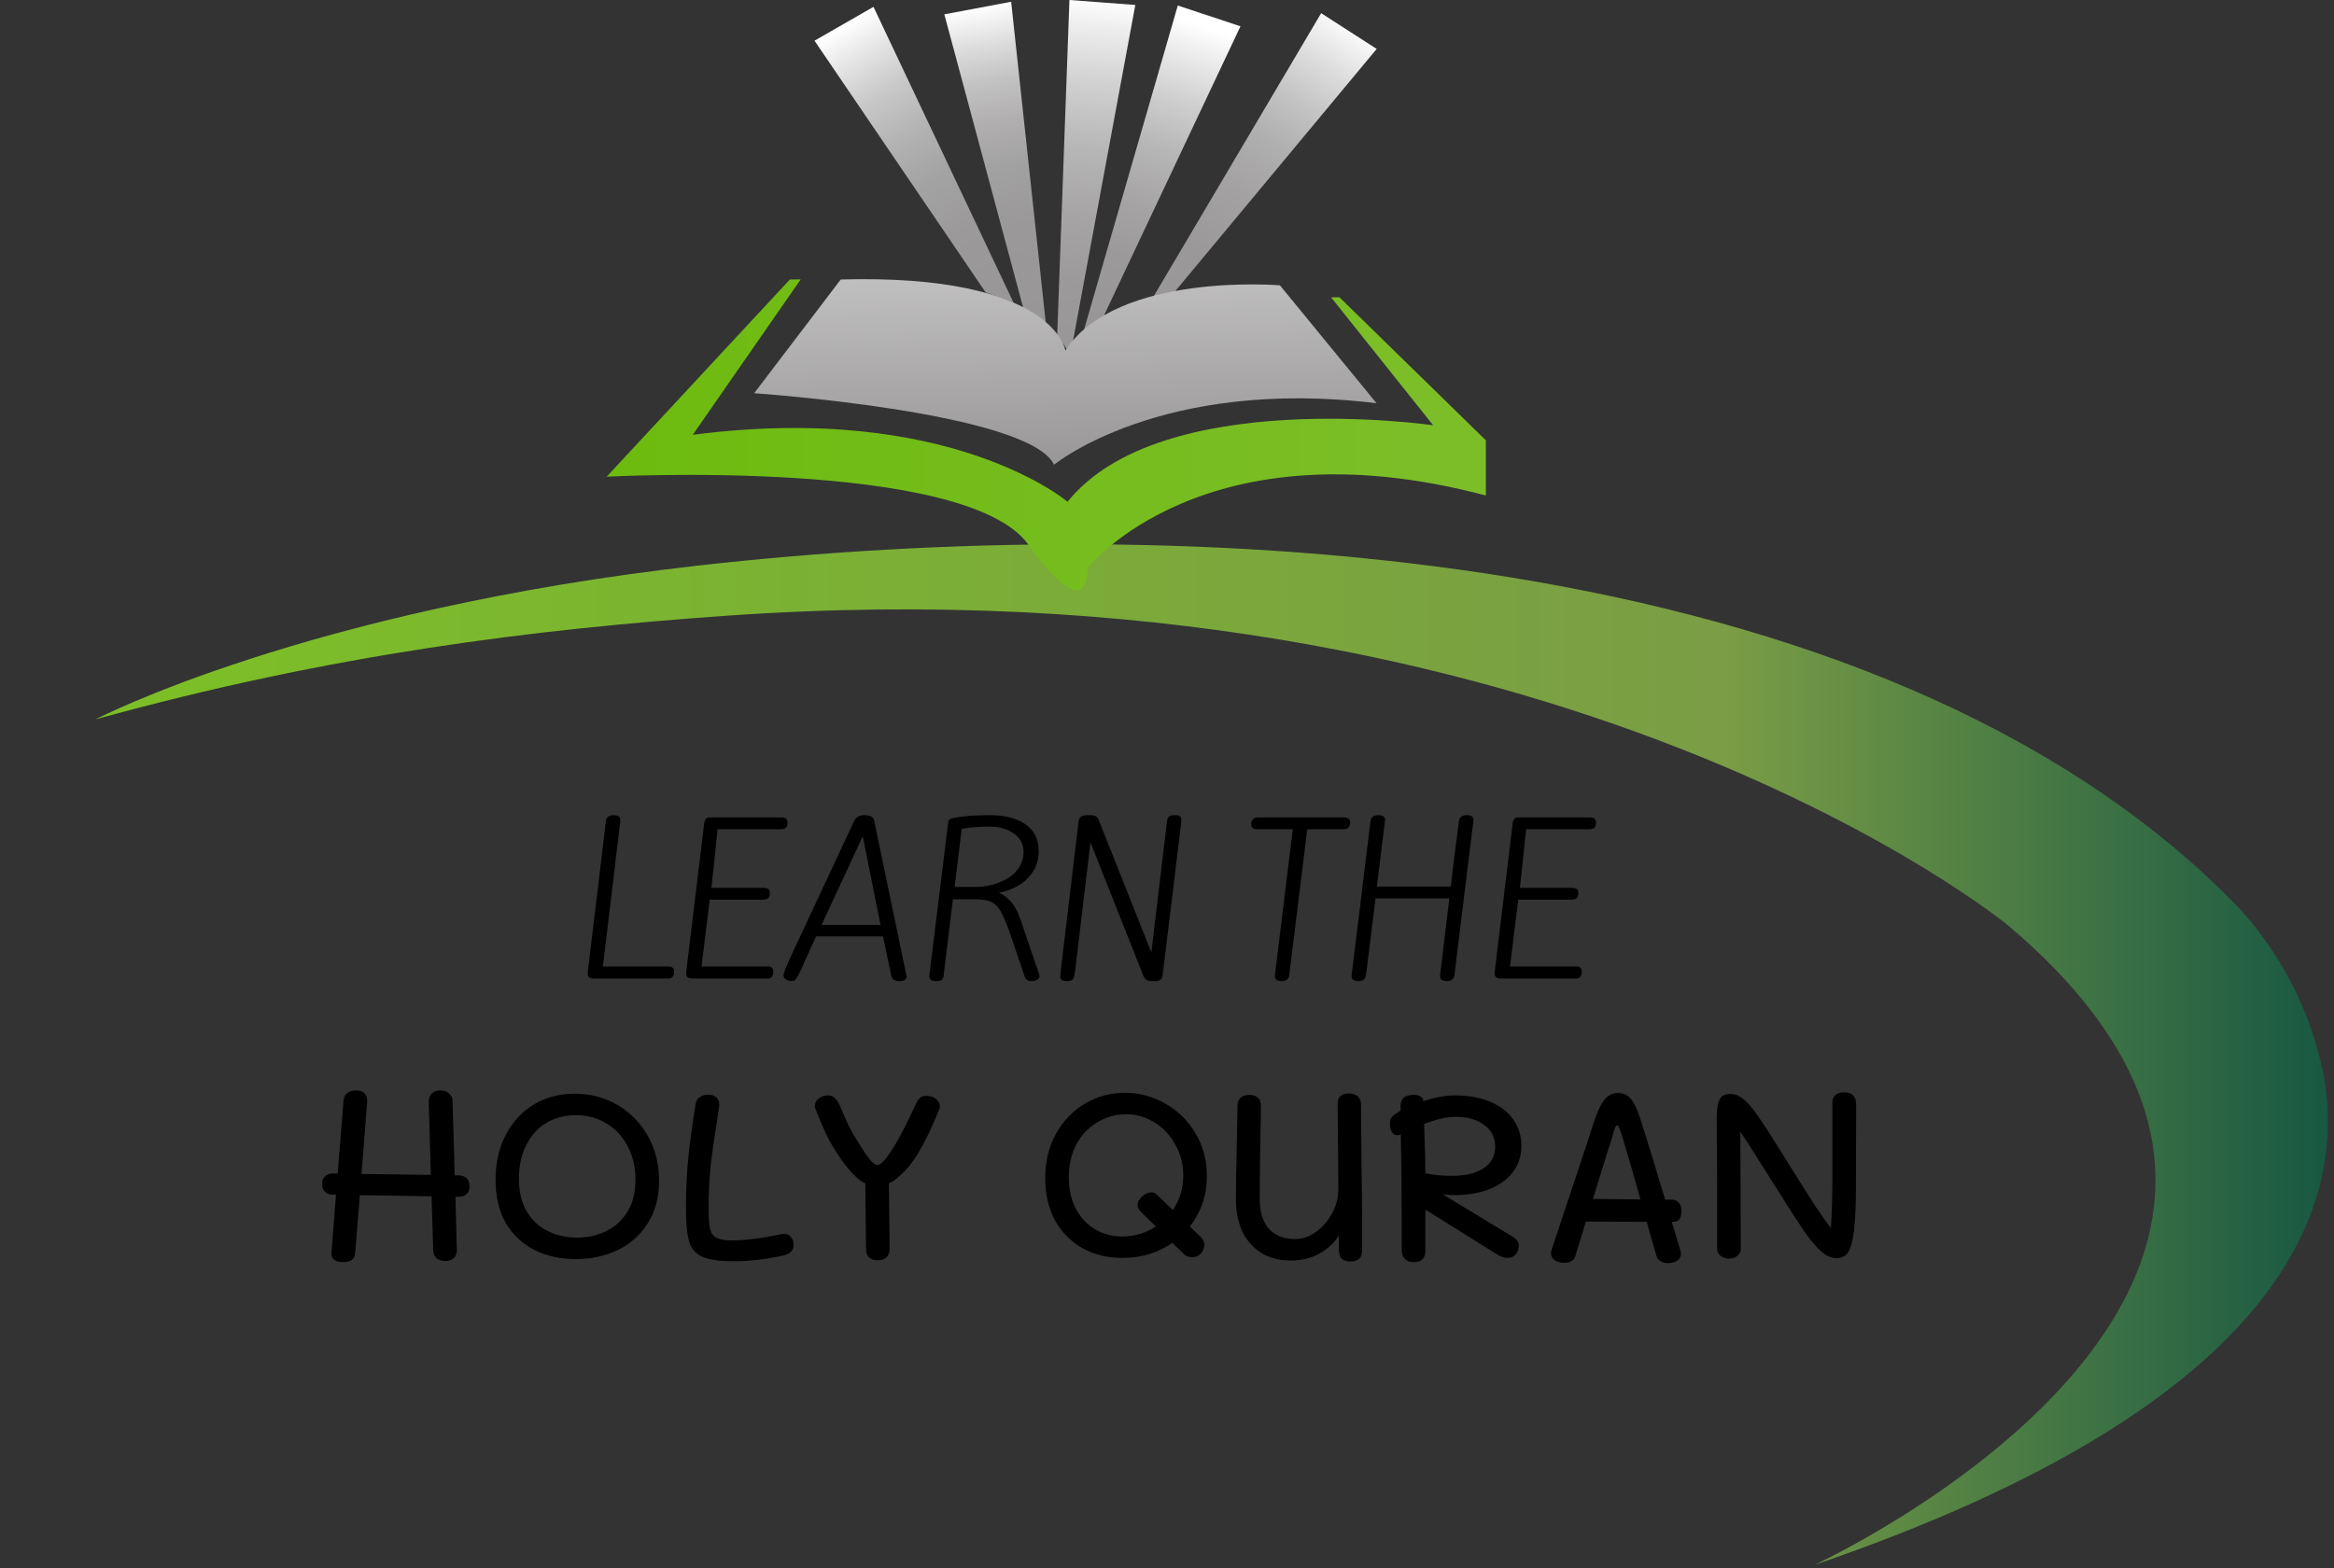 <svg width="372" height="250" viewBox="0 0 372 250" fill="none" xmlns="http://www.w3.org/2000/svg">
<rect x="0" y="0" width="372" height="250" fill="#333333" stroke="none"/>
<g clip-path="url(#clip0_416_2)">
<path d="M15.22 114.69C15.22 114.69 48.69 97.22 111.35 90.16C187.12 81.62 299.13 85.72 356.42 144.29C363.34 151.665 368.106 160.796 370.2 170.69C374.35 191.61 364.81 223.61 289.2 249.49C289.2 249.49 387.2 204.29 320 147.49C320 147.49 248.67 88.82 115.87 98.16C85.33 100.3 52.85 104.27 15.22 114.69Z" fill="url(#paint0_linear_416_2)"/>
<path d="M125.89 44.559L96.69 75.999C96.69 75.999 153.87 72.939 163.88 86.799C173.89 100.659 173.35 90.539 173.35 90.539C173.35 90.539 191.89 67.089 236.82 78.999V70.199L213.49 47.399H212.15L228.42 67.799C228.42 67.799 185 61.489 170.15 79.999C170.15 79.999 151.42 63.999 110.42 69.319L127.62 44.539L125.89 44.559Z" fill="url(#paint1_linear_416_2)"/>
<path d="M129.82 6.49L139.22 1.09L161.53 48.23L157.09 46.61L129.82 6.49Z" fill="url(#paint2_linear_416_2)"/>
<path d="M150.51 2.289L161.16 0.279L166.75 52.129L163.1 49.139L150.51 2.289Z" fill="url(#paint3_linear_416_2)"/>
<path d="M170.45 0L180.95 0.79L170.62 56.53L168.5 53.41L170.45 0Z" fill="url(#paint4_linear_416_2)"/>
<path d="M187.72 0.881L197.71 4.191L174.12 54.191L172.21 54.521L187.72 0.881Z" fill="url(#paint5_linear_416_2)"/>
<path d="M210.57 2.1L219.42 7.8L184.08 50.31L182.15 50.15L210.57 2.1Z" fill="url(#paint6_linear_416_2)"/>
<path d="M134 44.559L120.2 62.689C120.2 62.689 164 65.689 168 74.089C168 74.089 185 60.089 219.4 64.289L204 45.489C204 45.489 178 43.289 169.8 55.889C169.82 55.889 168 43.619 134 44.559Z" fill="url(#paint7_linear_416_2)"/>
<path d="M106.631 154.089C107.169 154.089 107.438 154.388 107.438 154.985C107.438 155.283 107.358 155.532 107.199 155.731C107.039 155.91 106.84 156 106.602 156H94.628C93.991 156 93.672 155.751 93.672 155.253V155.074L96.569 130.918C96.648 130.281 97.046 129.962 97.763 129.962C98.499 129.962 98.868 130.211 98.868 130.709V130.918L96.091 154.089H106.631ZM113.064 130.32H124.59C125.207 130.32 125.515 130.589 125.515 131.127C125.515 131.525 125.436 131.803 125.276 131.963C125.117 132.122 124.829 132.202 124.41 132.202H114.378L113.392 141.548H121.663C122.36 141.548 122.708 141.807 122.708 142.324C122.708 142.722 122.619 143.011 122.44 143.19C122.28 143.349 121.992 143.429 121.574 143.429H113.123L111.81 154.089H122.47C122.987 154.089 123.246 154.388 123.246 154.985C123.246 155.283 123.166 155.532 123.007 155.731C122.848 155.91 122.649 156 122.41 156H110.346C109.689 156 109.361 155.741 109.361 155.224C109.361 155.104 109.371 154.955 109.391 154.776L112.228 131.336C112.287 130.659 112.566 130.32 113.064 130.32ZM137.509 133.336L130.94 147.46H140.345L137.509 133.336ZM136.165 130.828C136.424 130.251 136.981 129.962 137.837 129.962C138.713 129.962 139.211 130.251 139.33 130.828C142.774 147.37 144.496 155.652 144.496 155.672C144.496 156.169 144.118 156.418 143.361 156.418C142.605 156.418 142.167 156.129 142.047 155.552L140.734 149.281H130.074L128.103 153.611C127.983 153.93 127.854 154.218 127.715 154.477C127.595 154.736 127.496 154.955 127.416 155.134C127.336 155.293 127.267 155.423 127.207 155.522C127.167 155.602 127.108 155.701 127.028 155.821C126.968 155.94 126.908 156.03 126.849 156.09C126.789 156.149 126.729 156.209 126.67 156.269C126.57 156.368 126.391 156.418 126.132 156.418C125.873 156.418 125.605 156.338 125.326 156.179C125.027 156.02 124.878 155.781 124.878 155.463C124.878 155.144 125.366 153.94 126.341 151.849L136.165 130.828ZM149.22 156.418C148.483 156.418 148.115 156.169 148.115 155.672V155.552L151.131 131.097C151.19 130.699 151.459 130.47 151.937 130.41C153.41 130.111 155.351 129.962 157.76 129.962C160.168 129.962 162.069 130.45 163.463 131.425C164.856 132.401 165.553 133.844 165.553 135.755C165.553 137.367 164.986 138.771 163.851 139.965C162.716 141.16 161.164 141.946 159.193 142.324C160.507 142.882 161.522 143.956 162.239 145.549C162.577 146.345 162.896 147.231 163.194 148.207C163.513 149.162 163.712 149.749 163.791 149.968L165.643 155.373C165.663 155.433 165.673 155.552 165.673 155.731C165.673 155.891 165.553 156.04 165.314 156.179C165.095 156.338 164.817 156.418 164.478 156.418C163.861 156.418 163.483 156.199 163.343 155.761L161.253 149.61C160.716 148.017 160.228 146.773 159.79 145.877C159.372 144.962 158.864 144.315 158.267 143.937C157.69 143.558 156.695 143.369 155.281 143.369H151.877L150.384 155.612C150.344 155.91 150.235 156.119 150.056 156.239C149.877 156.358 149.598 156.418 149.22 156.418ZM155.64 141.398C157.232 141.398 158.825 140.98 160.417 140.144C161.213 139.726 161.86 139.139 162.358 138.383C162.876 137.626 163.134 136.77 163.134 135.815C163.134 134.561 162.607 133.575 161.552 132.858C160.517 132.142 159.213 131.784 157.64 131.784C156.068 131.784 154.614 131.903 153.281 132.142L152.146 141.398H155.64ZM171.352 154.835C171.273 155.492 171.153 155.92 170.994 156.119C170.835 156.319 170.536 156.418 170.098 156.418C169.68 156.418 169.392 156.358 169.232 156.239C169.073 156.139 168.994 155.98 168.994 155.761C168.994 155.542 169.013 155.234 169.053 154.835L171.92 130.888C171.999 130.271 172.437 129.962 173.234 129.962H173.891C174.528 129.962 174.936 130.211 175.115 130.709L183.506 151.849L185.924 131.545C185.984 130.967 186.054 130.589 186.133 130.41C186.233 130.211 186.362 130.091 186.521 130.052C186.681 129.992 186.929 129.962 187.268 129.962C187.626 129.962 187.885 130.022 188.044 130.141C188.203 130.261 188.283 130.43 188.283 130.649C188.283 130.848 188.263 131.147 188.223 131.545L185.297 155.492C185.237 156.109 184.849 156.418 184.133 156.418H183.565C182.908 156.418 182.47 156.149 182.251 155.612L173.801 134.292L171.352 154.835ZM214.113 132.202H208.35L205.484 155.463C205.404 156.1 204.996 156.418 204.259 156.418C203.543 156.418 203.184 156.139 203.184 155.582C203.184 155.502 204.14 147.709 206.051 132.202H200.407C199.751 132.202 199.422 131.943 199.422 131.425C199.422 130.689 199.79 130.32 200.527 130.32H214.233C214.87 130.32 215.188 130.589 215.188 131.127C215.188 131.843 214.83 132.202 214.113 132.202ZM220.761 130.679C220.761 130.719 220.324 134.272 219.448 141.339H231.242C231.362 140.005 231.79 136.531 232.526 130.918C232.606 130.281 233.014 129.962 233.751 129.962C234.487 129.962 234.855 130.201 234.855 130.679C234.855 130.738 233.84 139 231.81 155.463C231.73 156.1 231.322 156.418 230.585 156.418C229.869 156.418 229.51 156.139 229.51 155.582C229.51 155.522 230.008 151.402 231.003 143.22H219.239L217.716 155.463C217.636 156.1 217.228 156.418 216.491 156.418C215.775 156.418 215.417 156.139 215.417 155.582C215.417 155.522 216.422 147.301 218.432 130.918C218.512 130.281 218.92 129.962 219.657 129.962C220.393 129.962 220.761 130.201 220.761 130.679ZM241.922 130.32H253.448C254.065 130.32 254.374 130.589 254.374 131.127C254.374 131.525 254.294 131.803 254.135 131.963C253.976 132.122 253.687 132.202 253.269 132.202H243.236L242.251 141.548H250.522C251.219 141.548 251.567 141.807 251.567 142.324C251.567 142.722 251.478 143.011 251.298 143.19C251.139 143.349 250.851 143.429 250.432 143.429H241.982L240.668 154.089H251.328C251.846 154.089 252.105 154.388 252.105 154.985C252.105 155.283 252.025 155.532 251.866 155.731C251.707 155.91 251.507 156 251.269 156H239.205C238.548 156 238.22 155.741 238.22 155.224C238.22 155.104 238.23 154.955 238.25 154.776L241.086 131.336C241.146 130.659 241.425 130.32 241.922 130.32Z" fill="black"/>
<path d="M73.073 187.384C73.574 187.384 73.988 187.522 74.314 187.798C74.665 188.073 74.841 188.512 74.841 189.114C74.841 189.691 74.665 190.117 74.314 190.393C73.988 190.669 73.574 190.807 73.073 190.807H72.584L72.809 199.232C72.835 199.784 72.684 200.223 72.358 200.549C72.032 200.875 71.568 201.038 70.966 201.038C70.39 201.038 69.926 200.887 69.575 200.586C69.249 200.285 69.073 199.872 69.048 199.345L68.785 190.731L57.35 190.543L56.598 199.872C56.498 200.774 55.871 201.226 54.717 201.226C53.363 201.226 52.736 200.687 52.837 199.608L53.551 190.468H52.987C52.536 190.468 52.147 190.318 51.821 190.017C51.495 189.716 51.332 189.302 51.332 188.776C51.332 188.224 51.495 187.81 51.821 187.534C52.147 187.233 52.573 187.083 53.1 187.083H53.815L54.755 175.46C54.78 174.959 54.968 174.57 55.319 174.294C55.695 173.993 56.159 173.843 56.711 173.843C57.363 173.843 57.839 174.018 58.14 174.369C58.441 174.721 58.566 175.172 58.516 175.724L57.614 187.158L68.672 187.309L68.333 175.648C68.333 175.097 68.496 174.658 68.822 174.332C69.148 174.006 69.612 173.843 70.214 173.843C70.791 173.843 71.242 174.006 71.568 174.332C71.919 174.633 72.107 175.021 72.132 175.498L72.471 187.384H73.073ZM91.734 200.737C89.327 200.737 87.158 200.26 85.227 199.307C83.296 198.329 81.767 196.9 80.638 195.019C79.535 193.114 78.983 190.794 78.983 188.061C78.983 185.428 79.51 183.083 80.563 181.027C81.616 178.946 83.096 177.316 85.002 176.137C86.907 174.959 89.102 174.369 91.584 174.369C94.117 174.369 96.399 174.971 98.43 176.175C100.486 177.379 102.103 179.034 103.282 181.14C104.46 183.246 105.05 185.616 105.05 188.249C105.05 190.882 104.448 193.139 103.244 195.019C102.066 196.9 100.461 198.329 98.43 199.307C96.424 200.26 94.192 200.737 91.734 200.737ZM91.96 197.314C93.565 197.314 95.082 196.988 96.511 196.336C97.941 195.659 99.094 194.631 99.972 193.252C100.85 191.847 101.288 190.117 101.288 188.061C101.288 186.08 100.875 184.312 100.047 182.757C99.245 181.203 98.116 179.986 96.662 179.109C95.233 178.231 93.603 177.792 91.772 177.792C89.967 177.792 88.374 178.219 86.995 179.071C85.641 179.924 84.588 181.115 83.836 182.645C83.083 184.174 82.707 185.917 82.707 187.873C82.707 190.054 83.146 191.847 84.024 193.252C84.901 194.656 86.042 195.684 87.447 196.336C88.851 196.988 90.355 197.314 91.96 197.314ZM117.042 201.075C114.71 201.075 113.005 200.837 111.927 200.361C110.873 199.884 110.171 199.069 109.82 197.916C109.494 196.762 109.331 194.957 109.331 192.499C109.331 189.716 109.457 187.045 109.707 184.488C109.983 181.905 110.372 179.071 110.873 175.987C110.949 175.536 111.162 175.184 111.513 174.934C111.864 174.658 112.315 174.52 112.867 174.52C113.469 174.52 113.908 174.67 114.183 174.971C114.484 175.247 114.635 175.636 114.635 176.137C114.635 176.338 114.622 176.488 114.597 176.589C113.97 180.526 113.531 183.56 113.281 185.691C113.055 187.798 112.942 190.105 112.942 192.612C112.942 194.117 113.017 195.207 113.168 195.885C113.318 196.562 113.644 197.038 114.146 197.314C114.647 197.59 115.45 197.74 116.553 197.765C118.735 197.765 121.405 197.427 124.565 196.75C124.665 196.725 124.803 196.712 124.979 196.712C125.455 196.712 125.819 196.888 126.069 197.239C126.345 197.565 126.483 197.953 126.483 198.405C126.483 198.931 126.32 199.345 125.994 199.646C125.668 199.922 125.167 200.122 124.49 200.248C121.806 200.799 119.324 201.075 117.042 201.075ZM139.909 200.925C139.282 200.925 138.806 200.762 138.48 200.436C138.179 200.11 138.028 199.671 138.028 199.119L137.916 188.625C137.389 188.475 136.712 187.961 135.884 187.083C135.057 186.205 134.254 185.165 133.477 183.961C132.775 182.908 132.161 181.83 131.634 180.726C131.107 179.598 130.556 178.294 129.979 176.814C129.904 176.664 129.866 176.501 129.866 176.325C129.866 175.874 130.067 175.485 130.468 175.159C130.894 174.808 131.383 174.633 131.935 174.633C132.386 174.633 132.75 174.771 133.026 175.047C133.327 175.297 133.59 175.673 133.816 176.175C134.468 177.705 134.969 178.846 135.32 179.598C135.696 180.325 136.223 181.228 136.9 182.306C137.527 183.334 138.091 184.162 138.593 184.788C139.094 185.415 139.52 185.729 139.871 185.729C140.473 185.729 141.451 184.575 142.805 182.268C143.658 180.814 144.711 178.733 145.965 176.025C146.191 175.548 146.416 175.21 146.642 175.009C146.893 174.808 147.231 174.708 147.658 174.708C148.259 174.708 148.761 174.871 149.162 175.197C149.588 175.523 149.801 175.924 149.801 176.401C149.801 176.651 149.739 176.877 149.613 177.078C148.485 179.861 147.357 182.181 146.228 184.036C145.451 185.29 144.611 186.343 143.708 187.196C142.83 188.023 142.153 188.5 141.677 188.625L141.79 199.044C141.79 199.646 141.627 200.11 141.301 200.436C141 200.762 140.536 200.925 139.909 200.925ZM191.338 197.163C191.739 197.54 191.939 197.978 191.939 198.48C191.939 199.006 191.751 199.47 191.375 199.872C190.999 200.248 190.548 200.436 190.021 200.436C189.469 200.436 189.018 200.26 188.667 199.909L186.862 198.141C184.555 199.746 181.897 200.549 178.887 200.549C176.455 200.549 174.299 200.01 172.418 198.931C170.562 197.853 169.12 196.361 168.092 194.455C167.089 192.524 166.588 190.318 166.588 187.835C166.588 185.152 167.165 182.782 168.318 180.726C169.497 178.645 171.051 177.04 172.982 175.912C174.938 174.783 177.044 174.219 179.301 174.219C181.583 174.219 183.727 174.796 185.733 175.949C187.739 177.078 189.344 178.657 190.548 180.689C191.751 182.72 192.353 184.989 192.353 187.497C192.353 190.531 191.45 193.214 189.645 195.546L191.338 197.163ZM178.887 197.126C180.818 197.126 182.599 196.599 184.229 195.546L181.821 193.176C181.47 192.825 181.295 192.474 181.295 192.123C181.295 191.672 181.533 191.22 182.009 190.769C182.511 190.318 183.012 190.092 183.514 190.092C183.84 190.092 184.103 190.192 184.304 190.393L186.937 192.913C188.04 191.283 188.592 189.44 188.592 187.384C188.592 185.578 188.166 183.936 187.313 182.456C186.485 180.952 185.37 179.773 183.965 178.921C182.561 178.068 181.057 177.642 179.452 177.642C177.872 177.642 176.38 178.056 174.976 178.883C173.571 179.686 172.443 180.852 171.59 182.381C170.763 183.911 170.349 185.679 170.349 187.685C170.349 189.565 170.713 191.22 171.44 192.65C172.192 194.079 173.208 195.182 174.487 195.96C175.791 196.737 177.258 197.126 178.887 197.126ZM216.993 184.939C217.069 188.475 217.106 193.264 217.106 199.307C217.106 200.511 216.492 201.113 215.263 201.113C214.611 201.113 214.135 200.962 213.834 200.661C213.533 200.361 213.382 199.872 213.382 199.195V196.975C212.68 198.129 211.665 199.082 210.336 199.834C209.007 200.586 207.49 200.962 205.784 200.962C203.829 200.962 202.186 200.524 200.857 199.646C199.553 198.768 198.575 197.602 197.923 196.148C197.296 194.668 196.983 193.013 196.983 191.183C196.983 189.102 197.033 186.055 197.133 182.043L197.246 176.175C197.246 175.699 197.409 175.31 197.735 175.009C198.061 174.708 198.525 174.558 199.127 174.558C199.729 174.558 200.18 174.708 200.481 175.009C200.807 175.285 200.97 175.686 200.97 176.213C200.97 177.592 200.945 178.996 200.895 180.425C200.87 181.83 200.857 182.833 200.857 183.434C200.807 186.644 200.782 189.214 200.782 191.145C200.782 193.227 201.271 194.819 202.249 195.922C203.252 197 204.631 197.54 206.386 197.54C207.565 197.54 208.681 197.163 209.734 196.411C210.812 195.634 211.677 194.631 212.329 193.402C212.981 192.173 213.307 190.932 213.307 189.678C213.307 187.045 213.27 182.494 213.194 176.025C213.194 174.896 213.784 174.332 214.962 174.332C215.564 174.332 216.04 174.482 216.392 174.783C216.743 175.084 216.918 175.51 216.918 176.062C216.918 177.567 216.943 180.049 216.993 183.51V184.939ZM241.093 197.163C241.419 197.364 241.657 197.577 241.808 197.803C241.983 198.003 242.071 198.267 242.071 198.593C242.071 199.119 241.908 199.583 241.582 199.984C241.256 200.361 240.817 200.549 240.265 200.549C240.015 200.549 239.739 200.498 239.438 200.398C239.162 200.298 238.924 200.185 238.723 200.06L227.176 192.838V199.533C227.176 200.06 227.013 200.473 226.687 200.774C226.361 201.075 225.922 201.226 225.37 201.226C224.743 201.226 224.254 201.05 223.903 200.699C223.577 200.348 223.414 199.859 223.414 199.232C223.414 195.195 223.402 191.208 223.377 187.271L223.264 180.839L223.114 180.914C222.963 180.964 222.85 180.99 222.775 180.99C221.948 180.99 221.534 180.338 221.534 179.034C221.534 178.582 221.684 178.219 221.985 177.943C222.286 177.642 222.7 177.354 223.226 177.078V176.288C223.226 175.736 223.389 175.31 223.715 175.009C224.066 174.708 224.58 174.558 225.258 174.558C225.759 174.558 226.148 174.645 226.424 174.821C226.699 174.971 226.837 175.172 226.837 175.423V175.573C228.693 174.946 230.373 174.633 231.878 174.633C234.009 174.633 235.877 174.971 237.482 175.648C239.087 176.3 240.316 177.241 241.168 178.469C242.046 179.673 242.485 181.077 242.485 182.682C242.485 184.362 241.996 185.804 241.018 187.008C240.065 188.186 238.773 189.076 237.143 189.678C235.514 190.255 233.708 190.543 231.727 190.543C231.05 190.543 230.448 190.493 229.922 190.393L241.093 197.163ZM232.028 178.056C231.2 178.056 230.398 178.156 229.621 178.357C228.868 178.532 227.991 178.808 226.988 179.184L227.025 180.613C227.126 183.171 227.176 185.315 227.176 187.045C228.354 187.321 229.771 187.459 231.426 187.459C233.558 187.459 235.238 187.058 236.466 186.255C237.695 185.428 238.309 184.274 238.309 182.795C238.309 181.366 237.733 180.225 236.579 179.372C235.451 178.494 233.934 178.056 232.028 178.056ZM267.806 199.27C267.881 199.521 267.919 199.709 267.919 199.834C267.919 200.335 267.718 200.724 267.317 201C266.916 201.251 266.415 201.376 265.813 201.376C265.386 201.376 265.01 201.276 264.684 201.075C264.358 200.9 264.145 200.649 264.045 200.323C263.443 198.292 262.916 196.449 262.465 194.794L252.761 194.756L251.106 200.172C250.88 200.95 250.278 201.339 249.3 201.339C248.749 201.339 248.26 201.201 247.833 200.925C247.407 200.624 247.194 200.248 247.194 199.796C247.194 199.646 247.232 199.458 247.307 199.232C249.814 191.734 251.733 185.967 253.062 181.93L254.115 178.657C254.667 177.053 255.218 175.924 255.77 175.272C256.322 174.595 257.036 174.257 257.914 174.257C258.741 174.257 259.406 174.558 259.907 175.159C260.434 175.761 260.935 176.802 261.412 178.281C262.616 182.068 263.945 186.393 265.399 191.258H266.452C266.954 191.258 267.33 191.421 267.581 191.747C267.856 192.048 267.994 192.474 267.994 193.026C267.994 194.204 267.581 194.794 266.753 194.794H266.452L267.806 199.27ZM261.45 191.22L261.224 190.355C260.246 186.895 259.469 184.212 258.892 182.306C258.817 182.08 258.691 181.667 258.516 181.065C258.34 180.463 258.19 180.037 258.064 179.786C257.964 179.535 257.864 179.41 257.763 179.41C257.638 179.41 257.513 179.56 257.387 179.861C257.287 180.137 257.136 180.638 256.936 181.366C256.911 181.491 256.873 181.616 256.823 181.742C256.773 181.867 256.723 182.018 256.673 182.193C256.572 182.544 256.485 182.808 256.409 182.983C256.133 183.861 255.795 184.951 255.394 186.255C254.993 187.534 254.491 189.164 253.889 191.145L261.45 191.22ZM293.96 174.144C295.214 174.144 295.841 174.808 295.841 176.137L295.803 188.625C295.803 191.91 295.703 194.405 295.503 196.11C295.302 197.815 294.989 198.994 294.562 199.646C294.136 200.273 293.509 200.586 292.682 200.586C291.904 200.586 291.102 200.235 290.274 199.533C289.472 198.806 288.557 197.715 287.528 196.261C286.525 194.781 285.096 192.562 283.24 189.603C280.231 184.788 278.275 181.729 277.373 180.425L277.41 188.287L277.448 199.082C277.448 199.508 277.272 199.884 276.921 200.21C276.57 200.511 276.119 200.661 275.567 200.661C275.041 200.661 274.589 200.511 274.213 200.21C273.862 199.884 273.687 199.508 273.687 199.082V188.174L273.649 183.096C273.624 181.993 273.611 180.413 273.611 178.357C273.611 176.927 273.762 175.912 274.063 175.31C274.364 174.708 274.94 174.407 275.793 174.407C276.545 174.407 277.272 174.708 277.975 175.31C278.677 175.912 279.416 176.789 280.194 177.943C280.996 179.071 282.187 180.902 283.767 183.434L285.046 185.503C287.002 188.638 288.444 190.92 289.372 192.349C290.324 193.753 291.139 194.907 291.816 195.809C291.967 193.252 292.042 190.857 292.042 188.625V175.799C292.042 175.297 292.205 174.896 292.531 174.595C292.857 174.294 293.334 174.144 293.96 174.144Z" fill="black"/>
</g>
<defs>
<linearGradient id="paint0_linear_416_2" x1="15.22" y1="168.13" x2="371.01" y2="168.13" gradientUnits="userSpaceOnUse">
<stop offset="0.05" stop-color="#7CBE28"/>
<stop offset="0.73" stop-color="#7A9D45"/>
<stop offset="1" stop-color="#185843"/>
</linearGradient>
<linearGradient id="paint1_linear_416_2" x1="96.69" y1="69.339" x2="236.82" y2="69.339" gradientUnits="userSpaceOnUse">
<stop stop-color="#6DBB0F"/>
<stop offset="0.95" stop-color="#7CBE28"/>
</linearGradient>
<linearGradient id="paint2_linear_416_2" x1="134.66" y1="4.02" x2="160.33" y2="47.43" gradientUnits="userSpaceOnUse">
<stop stop-color="white"/>
<stop offset="0.1" stop-color="#E7E7E7"/>
<stop offset="0.24" stop-color="#CAC9CA"/>
<stop offset="0.4" stop-color="#B4B3B3"/>
<stop offset="0.56" stop-color="#A4A3A3"/>
<stop offset="0.75" stop-color="#9B999A"/>
<stop offset="1" stop-color="#989697"/>
</linearGradient>
<linearGradient id="paint3_linear_416_2" x1="155.84" y1="1.279" x2="165.48" y2="52.189" gradientUnits="userSpaceOnUse">
<stop stop-color="white"/>
<stop offset="0.01" stop-color="#FBFBFB"/>
<stop offset="0.12" stop-color="#DCDCDC"/>
<stop offset="0.23" stop-color="#C3C2C3"/>
<stop offset="0.36" stop-color="#B0AEAF"/>
<stop offset="0.5" stop-color="#A2A1A1"/>
<stop offset="0.68" stop-color="#9A9899"/>
<stop offset="1" stop-color="#989697"/>
</linearGradient>
<linearGradient id="paint4_linear_416_2" x1="175.75" y1="-0.14" x2="170.33" y2="58.35" gradientUnits="userSpaceOnUse">
<stop stop-color="white"/>
<stop offset="0.07" stop-color="#EFEFEF"/>
<stop offset="0.24" stop-color="#D0CFCF"/>
<stop offset="0.41" stop-color="#B7B6B6"/>
<stop offset="0.59" stop-color="#A6A4A5"/>
<stop offset="0.78" stop-color="#9B999A"/>
<stop offset="1" stop-color="#989697"/>
</linearGradient>
<linearGradient id="paint5_linear_416_2" x1="194.13" y1="-1.509" x2="175.62" y2="51.601" gradientUnits="userSpaceOnUse">
<stop offset="0.11" stop-color="white"/>
<stop offset="0.18" stop-color="#EFEFEF"/>
<stop offset="0.33" stop-color="#D0CFCF"/>
<stop offset="0.48" stop-color="#B7B6B6"/>
<stop offset="0.64" stop-color="#A6A4A5"/>
<stop offset="0.8" stop-color="#9B999A"/>
<stop offset="1" stop-color="#989697"/>
</linearGradient>
<linearGradient id="paint6_linear_416_2" x1="236.25" y1="-26.9" x2="176.92" y2="62" gradientUnits="userSpaceOnUse">
<stop offset="0.35" stop-color="#FCFCFC"/>
<stop offset="0.42" stop-color="#DDDDDD"/>
<stop offset="0.49" stop-color="#C4C3C3"/>
<stop offset="0.56" stop-color="#B0AFB0"/>
<stop offset="0.65" stop-color="#A3A1A2"/>
<stop offset="0.76" stop-color="#9A9899"/>
<stop offset="0.95" stop-color="#989697"/>
<stop offset="1" stop-color="#989697"/>
</linearGradient>
<linearGradient id="paint7_linear_416_2" x1="168.11" y1="-15.331" x2="170.57" y2="98.219" gradientUnits="userSpaceOnUse">
<stop stop-color="white"/>
<stop offset="0.15" stop-color="#F1F0F1"/>
<stop offset="0.45" stop-color="#CBCACB"/>
<stop offset="0.79" stop-color="#989697"/>
</linearGradient>
<clipPath id="clip0_416_2">
<rect width="371.01" height="249.49" fill="white"/>
</clipPath>
</defs>
</svg>
